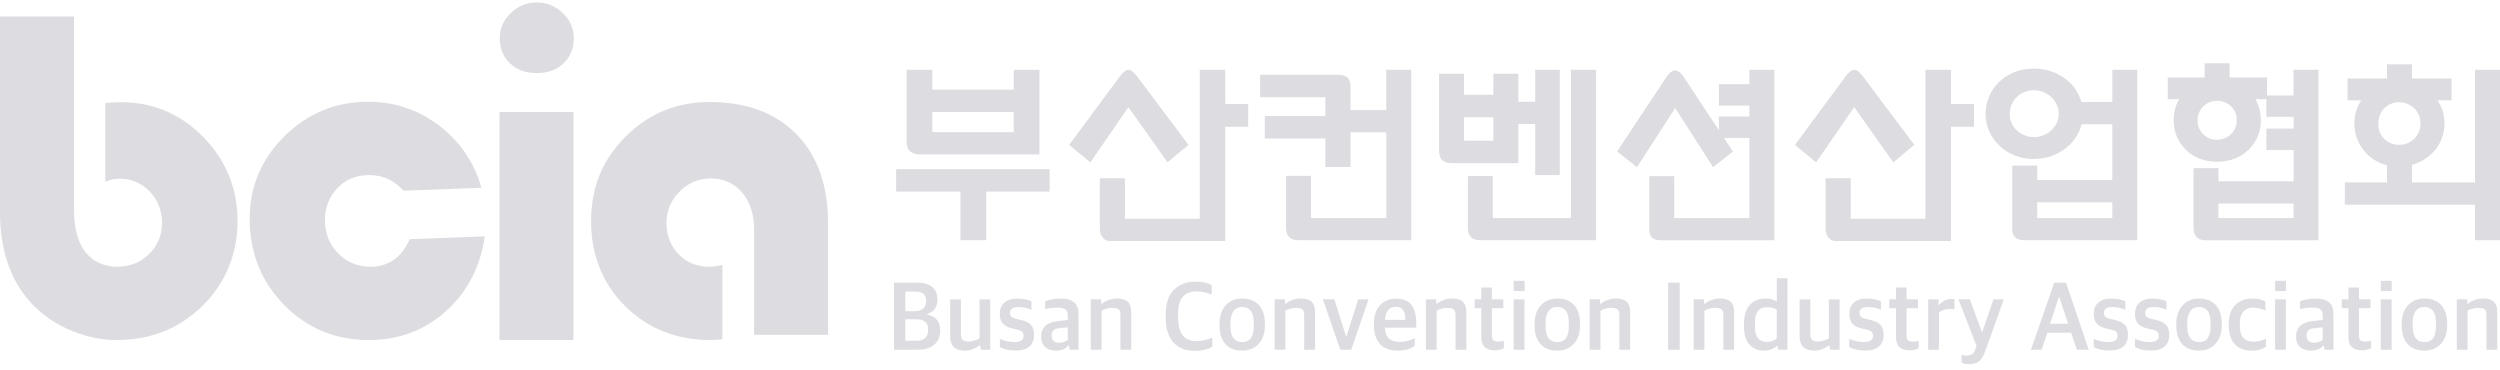 <svg width="250" height="37" viewBox="0 0 250 37" fill="none" xmlns="http://www.w3.org/2000/svg">
<path d="M89.399 34.975V28.262H91.638C93.039 28.262 93.742 28.825 93.742 29.955C93.742 30.697 93.395 31.187 92.697 31.42V31.449C93.578 31.619 94.021 32.153 94.021 33.055C94.021 33.637 93.833 34.098 93.453 34.447C93.072 34.796 92.519 34.971 91.792 34.971H89.394L89.399 34.975ZM90.535 31.119H91.431C92.216 31.119 92.606 30.785 92.606 30.12C92.606 29.766 92.514 29.519 92.331 29.373C92.148 29.228 91.864 29.155 91.479 29.155H90.535V31.119ZM90.535 34.073H91.633C92.422 34.073 92.817 33.71 92.817 32.987C92.817 32.608 92.711 32.337 92.504 32.172C92.297 32.007 91.984 31.925 91.566 31.925H90.531V34.078L90.535 34.073Z" fill="#DDDDE1"/>
<path d="M96.471 35.063C95.504 35.063 95.017 34.573 95.017 33.598V29.941H96.091V33.385C96.091 33.666 96.149 33.865 96.264 33.981C96.38 34.098 96.582 34.156 96.876 34.156C97.169 34.156 97.525 34.054 97.949 33.855V29.941H99.023V34.98H98.089L97.997 34.539H97.949C97.482 34.893 96.991 35.068 96.476 35.068L96.471 35.063Z" fill="#DDDDE1"/>
<path d="M101.569 35.053C100.919 35.053 100.39 34.937 99.986 34.709V33.889C100.486 34.098 100.963 34.205 101.411 34.205C102.046 34.205 102.359 34.001 102.359 33.598C102.359 33.414 102.306 33.273 102.2 33.176C102.094 33.079 101.911 33.002 101.651 32.943L101.204 32.837C100.814 32.754 100.51 32.599 100.298 32.371C100.087 32.148 99.981 31.818 99.981 31.386C99.981 30.911 100.13 30.538 100.428 30.266C100.727 29.994 101.17 29.858 101.762 29.858C102.292 29.858 102.749 29.951 103.144 30.13V30.979C102.739 30.794 102.311 30.707 101.858 30.707C101.285 30.707 101.001 30.901 101.001 31.294C101.001 31.464 101.049 31.59 101.146 31.677C101.242 31.76 101.406 31.833 101.646 31.891L102.104 31.997C102.576 32.109 102.913 32.279 103.11 32.502C103.307 32.725 103.408 33.055 103.408 33.487C103.408 34.001 103.25 34.394 102.937 34.656C102.624 34.922 102.166 35.053 101.569 35.053Z" fill="#DDDDE1"/>
<path d="M105.584 35.063C105.137 35.063 104.78 34.942 104.511 34.699C104.246 34.457 104.111 34.103 104.111 33.632C104.111 32.783 104.626 32.284 105.652 32.124L106.778 31.988V31.605C106.778 31.27 106.701 31.047 106.542 30.935C106.384 30.819 106.095 30.765 105.681 30.765C105.291 30.765 104.901 30.814 104.516 30.901V30.13C104.954 29.946 105.483 29.858 106.1 29.858C107.269 29.858 107.852 30.358 107.852 31.357V34.976H106.966L106.884 34.563H106.827C106.552 34.898 106.138 35.063 105.589 35.063H105.584ZM105.912 34.272C106.283 34.272 106.571 34.17 106.778 33.972V32.73L105.893 32.827C105.652 32.846 105.469 32.914 105.349 33.031C105.228 33.147 105.166 33.331 105.166 33.579C105.166 33.807 105.233 33.981 105.363 34.098C105.498 34.214 105.681 34.272 105.907 34.272H105.912Z" fill="#DDDDE1"/>
<path d="M109.08 34.976V29.936H110.115V30.387H110.153C110.625 30.028 111.15 29.849 111.727 29.849C112.199 29.849 112.551 29.96 112.782 30.178C113.013 30.397 113.123 30.751 113.123 31.241V34.976H112.045V31.503C112.045 31.241 111.987 31.056 111.877 30.95C111.766 30.843 111.549 30.79 111.236 30.79C110.875 30.79 110.514 30.882 110.158 31.061V34.976H109.084H109.08Z" fill="#DDDDE1"/>
<path d="M119.449 35.082C118.544 35.082 117.837 34.801 117.331 34.233C116.826 33.671 116.57 32.832 116.57 31.726V31.483C116.57 30.343 116.845 29.504 117.398 28.966C117.952 28.427 118.674 28.161 119.57 28.161C120.229 28.161 120.764 28.277 121.173 28.515V29.456C120.667 29.247 120.162 29.14 119.652 29.14C118.424 29.14 117.808 29.883 117.808 31.362V31.706C117.808 32.502 117.952 33.103 118.246 33.506C118.539 33.908 119.011 34.112 119.661 34.112C120.157 34.112 120.682 33.991 121.235 33.748V34.68C120.744 34.956 120.147 35.092 119.444 35.092L119.449 35.082Z" fill="#DDDDE1"/>
<path d="M124.22 35.063C123.493 35.063 122.935 34.845 122.54 34.403C122.145 33.962 121.948 33.351 121.948 32.56V32.405C121.948 31.609 122.155 30.984 122.574 30.533C122.988 30.081 123.541 29.854 124.23 29.854C124.918 29.854 125.506 30.072 125.9 30.513C126.295 30.955 126.492 31.575 126.492 32.376V32.512C126.492 33.307 126.285 33.933 125.867 34.384C125.448 34.84 124.899 35.063 124.215 35.063H124.22ZM124.239 34.209C124.995 34.209 125.376 33.676 125.376 32.604V32.361C125.376 31.75 125.274 31.318 125.063 31.071C124.856 30.824 124.572 30.698 124.211 30.698C123.849 30.698 123.551 30.833 123.349 31.11C123.147 31.381 123.046 31.789 123.046 32.322V32.555C123.046 33.162 123.151 33.588 123.363 33.836C123.575 34.083 123.864 34.209 124.239 34.209Z" fill="#DDDDE1"/>
<path d="M127.46 34.976V29.936H128.495V30.387H128.534C129.005 30.028 129.53 29.849 130.108 29.849C130.58 29.849 130.931 29.96 131.162 30.178C131.393 30.397 131.504 30.751 131.504 31.241V34.976H130.421V31.503C130.421 31.241 130.363 31.056 130.252 30.95C130.142 30.843 129.925 30.79 129.612 30.79C129.251 30.79 128.89 30.882 128.534 31.061V34.976H127.46Z" fill="#DDDDE1"/>
<path d="M134.031 34.975L132.289 29.936H133.434L134.599 33.612H134.648L135.822 29.936H136.857L135.124 34.975H134.031Z" fill="#DDDDE1"/>
<path d="M139.77 35.063C138.985 35.063 138.398 34.84 137.993 34.398C137.594 33.952 137.392 33.326 137.392 32.521V32.385C137.392 31.57 137.599 30.945 138.013 30.513C138.427 30.081 138.952 29.863 139.592 29.863C140.285 29.863 140.8 30.067 141.128 30.469C141.455 30.872 141.623 31.483 141.623 32.298V32.769H138.494C138.523 33.278 138.663 33.642 138.908 33.86C139.154 34.078 139.515 34.19 139.987 34.19C140.516 34.19 141.007 34.068 141.469 33.816V34.597C141.017 34.912 140.449 35.068 139.775 35.068L139.77 35.063ZM139.573 30.688C138.913 30.688 138.557 31.119 138.494 31.988H140.535C140.535 31.527 140.458 31.192 140.299 30.988C140.141 30.785 139.9 30.683 139.577 30.683L139.573 30.688Z" fill="#DDDDE1"/>
<path d="M142.591 34.976V29.936H143.626V30.387H143.665C144.136 30.028 144.661 29.849 145.239 29.849C145.711 29.849 146.062 29.96 146.293 30.178C146.524 30.397 146.635 30.751 146.635 31.241V34.976H145.552V31.503C145.552 31.241 145.494 31.056 145.383 30.95C145.273 30.843 145.056 30.79 144.743 30.79C144.382 30.79 144.021 30.882 143.665 31.061V34.976H142.591Z" fill="#DDDDE1"/>
<path d="M149.495 35.034C148.59 35.034 148.132 34.602 148.132 33.734V30.819H147.463V29.936H148.132V28.752H149.186V29.936H150.332V30.819H149.186V33.579C149.186 33.792 149.235 33.943 149.326 34.03C149.418 34.112 149.591 34.156 149.841 34.156C150.029 34.156 150.212 34.132 150.39 34.078V34.83C150.13 34.966 149.832 35.034 149.495 35.034Z" fill="#DDDDE1"/>
<path d="M151.367 29.106V28.078H152.46V29.106H151.367ZM151.367 34.975V29.936H152.45V34.975H151.367Z" fill="#DDDDE1"/>
<path d="M155.729 35.063C155.002 35.063 154.444 34.845 154.049 34.403C153.654 33.962 153.457 33.351 153.457 32.56V32.405C153.457 31.609 153.664 30.984 154.083 30.533C154.497 30.081 155.05 29.854 155.743 29.854C156.437 29.854 157.019 30.072 157.414 30.513C157.809 30.955 158.006 31.575 158.006 32.376V32.512C158.006 33.307 157.799 33.933 157.38 34.384C156.966 34.84 156.413 35.063 155.729 35.063ZM155.748 34.209C156.504 34.209 156.884 33.676 156.884 32.604V32.361C156.884 31.75 156.778 31.318 156.571 31.071C156.364 30.824 156.08 30.698 155.719 30.698C155.358 30.698 155.06 30.833 154.858 31.11C154.655 31.381 154.554 31.789 154.554 32.322V32.555C154.554 33.162 154.66 33.588 154.872 33.836C155.084 34.083 155.373 34.209 155.748 34.209Z" fill="#DDDDE1"/>
<path d="M158.969 34.976V29.936H160.004V30.387H160.042C160.514 30.028 161.039 29.849 161.617 29.849C162.088 29.849 162.44 29.96 162.671 30.178C162.902 30.397 163.018 30.751 163.018 31.241V34.976H161.934V31.503C161.934 31.241 161.877 31.056 161.766 30.95C161.655 30.843 161.439 30.79 161.126 30.79C160.765 30.79 160.404 30.882 160.047 31.061V34.976H158.974H158.969Z" fill="#DDDDE1"/>
<path d="M166.816 34.975V28.262H167.971V34.975H166.816Z" fill="#DDDDE1"/>
<path d="M169.367 34.976V29.936H170.402V30.387H170.441C170.913 30.028 171.438 29.849 172.015 29.849C172.487 29.849 172.838 29.96 173.07 30.178C173.301 30.397 173.411 30.751 173.411 31.241V34.976H172.333V31.503C172.333 31.241 172.275 31.056 172.164 30.95C172.054 30.843 171.837 30.79 171.524 30.79C171.163 30.79 170.802 30.882 170.441 31.061V34.976H169.367Z" fill="#DDDDE1"/>
<path d="M176.338 35.063C175.799 35.063 175.337 34.864 174.962 34.466C174.581 34.069 174.393 33.448 174.393 32.608V32.482C174.393 31.595 174.586 30.935 174.971 30.503C175.356 30.072 175.881 29.853 176.536 29.853C176.964 29.853 177.345 29.946 177.682 30.135V27.826H178.745V34.976H177.836L177.744 34.573H177.706C177.378 34.898 176.921 35.063 176.343 35.063H176.338ZM176.709 34.19C177.065 34.19 177.388 34.078 177.677 33.85V30.984C177.465 30.809 177.138 30.722 176.699 30.722C176.3 30.722 176.001 30.848 175.794 31.105C175.587 31.357 175.486 31.784 175.486 32.376V32.56C175.486 33.152 175.592 33.574 175.804 33.821C176.016 34.069 176.319 34.195 176.709 34.195V34.19Z" fill="#DDDDE1"/>
<path d="M181.412 35.063C180.445 35.063 179.959 34.573 179.959 33.598V29.941H181.032V33.385C181.032 33.666 181.09 33.865 181.205 33.981C181.321 34.098 181.523 34.156 181.817 34.156C182.111 34.156 182.467 34.054 182.886 33.855V29.941H183.959V34.98H183.025L182.934 34.539H182.886C182.419 34.893 181.928 35.068 181.412 35.068V35.063Z" fill="#DDDDE1"/>
<path d="M186.511 35.053C185.856 35.053 185.331 34.937 184.927 34.709V33.889C185.432 34.098 185.904 34.205 186.352 34.205C186.987 34.205 187.305 34.001 187.305 33.598C187.305 33.414 187.252 33.273 187.146 33.176C187.04 33.079 186.857 33.002 186.597 32.943L186.15 32.837C185.76 32.754 185.456 32.599 185.249 32.371C185.038 32.148 184.932 31.818 184.932 31.386C184.932 30.911 185.081 30.538 185.379 30.266C185.678 29.994 186.121 29.858 186.713 29.858C187.238 29.858 187.7 29.951 188.095 30.13V30.979C187.69 30.794 187.262 30.707 186.809 30.707C186.236 30.707 185.952 30.901 185.952 31.294C185.952 31.464 186 31.59 186.097 31.677C186.193 31.76 186.362 31.833 186.597 31.891L187.055 31.997C187.527 32.109 187.864 32.279 188.061 32.502C188.258 32.725 188.359 33.055 188.359 33.487C188.359 34.001 188.201 34.394 187.888 34.656C187.575 34.922 187.117 35.053 186.52 35.053H186.511Z" fill="#DDDDE1"/>
<path d="M190.964 35.034C190.059 35.034 189.601 34.602 189.601 33.734V30.819H188.932V29.936H189.601V28.752H190.656V29.936H191.801V30.819H190.656V33.579C190.656 33.792 190.704 33.943 190.795 34.03C190.887 34.112 191.06 34.156 191.31 34.156C191.498 34.156 191.681 34.132 191.859 34.078V34.83C191.599 34.966 191.301 35.034 190.964 35.034Z" fill="#DDDDE1"/>
<path d="M192.817 34.975V29.936H193.852V30.523H193.891C194.021 30.338 194.204 30.188 194.43 30.072C194.661 29.955 194.902 29.897 195.147 29.897C195.297 29.897 195.398 29.907 195.446 29.926V30.925C195.33 30.906 195.195 30.896 195.056 30.896C194.608 30.896 194.218 31.008 193.891 31.231V34.975H192.817Z" fill="#DDDDE1"/>
<path d="M196.861 36.421C196.558 36.421 196.322 36.368 196.163 36.256V35.504C196.298 35.538 196.457 35.553 196.63 35.553C196.866 35.553 197.054 35.509 197.193 35.427C197.333 35.344 197.444 35.184 197.526 34.956L197.656 34.602L195.845 29.936H196.982L198.19 33.205H198.228L199.345 29.936H200.38L198.527 35.111C198.373 35.587 198.166 35.926 197.911 36.125C197.656 36.324 197.304 36.426 196.856 36.426L196.861 36.421Z" fill="#DDDDE1"/>
<path d="M203.096 34.975L205.426 28.262H206.6L208.873 34.975H207.688L207.111 33.273H204.737L204.16 34.975H203.096ZM205.897 29.693L205.002 32.376H206.817L205.921 29.693H205.893H205.897Z" fill="#DDDDE1"/>
<path d="M210.957 35.053C210.302 35.053 209.778 34.937 209.373 34.709V33.889C209.879 34.098 210.351 34.205 210.798 34.205C211.434 34.205 211.751 34.001 211.751 33.598C211.751 33.414 211.699 33.273 211.593 33.176C211.487 33.079 211.304 33.002 211.044 32.943L210.596 32.837C210.206 32.754 209.903 32.599 209.691 32.371C209.479 32.148 209.373 31.818 209.373 31.386C209.373 30.911 209.523 30.538 209.821 30.266C210.119 29.994 210.562 29.858 211.155 29.858C211.684 29.858 212.141 29.951 212.536 30.13V30.979C212.132 30.794 211.703 30.707 211.251 30.707C210.678 30.707 210.394 30.901 210.394 31.294C210.394 31.464 210.442 31.59 210.538 31.677C210.635 31.76 210.798 31.833 211.034 31.891L211.492 31.997C211.963 32.109 212.3 32.279 212.498 32.502C212.695 32.725 212.796 33.055 212.796 33.487C212.796 34.001 212.637 34.394 212.324 34.656C212.011 34.922 211.554 35.053 210.957 35.053Z" fill="#DDDDE1"/>
<path d="M215.088 35.053C214.433 35.053 213.908 34.937 213.504 34.709V33.889C214.009 34.098 214.481 34.205 214.929 34.205C215.564 34.205 215.877 34.001 215.877 33.598C215.877 33.414 215.824 33.273 215.718 33.176C215.612 33.079 215.43 33.002 215.17 32.943L214.722 32.837C214.332 32.754 214.029 32.599 213.817 32.371C213.605 32.148 213.499 31.818 213.499 31.386C213.499 30.911 213.648 30.538 213.947 30.266C214.245 29.994 214.688 29.858 215.28 29.858C215.805 29.858 216.267 29.951 216.657 30.13V30.979C216.253 30.794 215.824 30.707 215.372 30.707C214.799 30.707 214.515 30.901 214.515 31.294C214.515 31.464 214.563 31.59 214.659 31.677C214.756 31.76 214.924 31.833 215.16 31.891L215.617 31.997C216.089 32.109 216.426 32.279 216.623 32.502C216.821 32.725 216.922 33.055 216.922 33.487C216.922 34.001 216.763 34.394 216.45 34.656C216.137 34.922 215.68 35.053 215.083 35.053H215.088Z" fill="#DDDDE1"/>
<path d="M219.902 35.063C219.175 35.063 218.616 34.845 218.222 34.403C217.827 33.962 217.63 33.351 217.63 32.56V32.405C217.63 31.609 217.837 30.984 218.255 30.533C218.669 30.081 219.223 29.854 219.911 29.854C220.6 29.854 221.192 30.072 221.587 30.513C221.982 30.955 222.179 31.575 222.179 32.376V32.512C222.179 33.307 221.972 33.933 221.553 34.384C221.134 34.84 220.585 35.063 219.902 35.063ZM219.921 34.209C220.677 34.209 221.057 33.676 221.057 32.604V32.361C221.057 31.75 220.951 31.318 220.744 31.071C220.537 30.824 220.253 30.698 219.892 30.698C219.531 30.698 219.233 30.833 219.03 31.11C218.828 31.381 218.727 31.789 218.727 32.322V32.555C218.727 33.162 218.833 33.588 219.045 33.836C219.257 34.083 219.55 34.209 219.921 34.209Z" fill="#DDDDE1"/>
<path d="M225.169 35.063C224.446 35.063 223.883 34.849 223.484 34.428C223.079 34.005 222.877 33.385 222.877 32.57V32.415C222.877 31.58 223.094 30.945 223.527 30.508C223.96 30.072 224.523 29.854 225.217 29.854C225.746 29.854 226.184 29.955 226.541 30.159V31.037C226.098 30.853 225.679 30.765 225.284 30.765C224.889 30.765 224.562 30.896 224.331 31.163C224.1 31.425 223.984 31.808 223.984 32.303V32.526C223.984 33.094 224.095 33.511 224.321 33.773C224.543 34.039 224.889 34.17 225.356 34.17C225.746 34.17 226.155 34.069 226.589 33.86V34.68C226.199 34.942 225.727 35.073 225.173 35.073L225.169 35.063Z" fill="#DDDDE1"/>
<path d="M227.513 29.106V28.078H228.601V29.106H227.513ZM227.513 34.975V29.936H228.591V34.975H227.513Z" fill="#DDDDE1"/>
<path d="M231.075 35.063C230.628 35.063 230.272 34.942 230.007 34.699C229.742 34.457 229.607 34.103 229.607 33.632C229.607 32.783 230.117 32.284 231.143 32.124L232.269 31.988V31.605C232.269 31.27 232.192 31.047 232.034 30.935C231.875 30.819 231.586 30.765 231.172 30.765C230.782 30.765 230.392 30.814 230.007 30.901V30.13C230.445 29.946 230.974 29.858 231.591 29.858C232.76 29.858 233.343 30.358 233.343 31.357V34.976H232.457L232.375 34.563H232.318C232.043 34.898 231.634 35.063 231.08 35.063H231.075ZM231.403 34.272C231.774 34.272 232.062 34.17 232.269 33.972V32.73L231.384 32.827C231.143 32.846 230.96 32.914 230.84 33.031C230.719 33.147 230.661 33.331 230.661 33.579C230.661 33.807 230.729 33.981 230.864 34.098C230.998 34.214 231.177 34.272 231.408 34.272H231.403Z" fill="#DDDDE1"/>
<path d="M236.207 35.034C235.302 35.034 234.845 34.602 234.845 33.734V30.819H234.176V29.936H234.845V28.752H235.899V29.936H237.045V30.819H235.899V33.579C235.899 33.792 235.947 33.943 236.039 34.03C236.13 34.112 236.304 34.156 236.549 34.156C236.737 34.156 236.92 34.132 237.098 34.078V34.83C236.838 34.966 236.54 35.034 236.203 35.034H236.207Z" fill="#DDDDE1"/>
<path d="M238.08 29.106V28.078H239.168V29.106H238.08ZM238.08 34.975V29.936H239.163V34.975H238.08Z" fill="#DDDDE1"/>
<path d="M242.442 35.063C241.715 35.063 241.156 34.845 240.762 34.403C240.367 33.962 240.169 33.351 240.169 32.56V32.405C240.169 31.609 240.376 30.984 240.795 30.533C241.209 30.081 241.763 29.854 242.451 29.854C243.14 29.854 243.732 30.072 244.127 30.513C244.521 30.955 244.719 31.575 244.719 32.376V32.512C244.719 33.307 244.512 33.933 244.093 34.384C243.679 34.84 243.125 35.063 242.442 35.063ZM242.461 34.209C243.217 34.209 243.597 33.676 243.597 32.604V32.361C243.597 31.75 243.491 31.318 243.284 31.071C243.077 30.824 242.793 30.698 242.432 30.698C242.071 30.698 241.773 30.833 241.57 31.11C241.368 31.381 241.267 31.789 241.267 32.322V32.555C241.267 33.162 241.373 33.588 241.585 33.836C241.797 34.083 242.09 34.209 242.461 34.209Z" fill="#DDDDE1"/>
<path d="M245.682 34.976V29.936H246.717V30.387H246.755C247.227 30.028 247.752 29.849 248.329 29.849C248.801 29.849 249.153 29.96 249.384 30.178C249.615 30.397 249.73 30.751 249.73 31.241V34.976H248.647V31.503C248.647 31.241 248.589 31.056 248.479 30.95C248.368 30.843 248.151 30.79 247.838 30.79C247.477 30.79 247.116 30.882 246.755 31.061V34.976H245.682Z" fill="#DDDDE1"/>
<path d="M89.621 16.912H104.963V19.158H98.623V24.023H96.048V19.158H89.616V16.912H89.621ZM92.023 15.443C91.113 15.443 90.66 15.025 90.66 14.191V6.979H93.236V8.967H101.372V6.979H103.948V15.443H92.028H92.023ZM93.231 13.216H101.367V11.208H93.231V13.216Z" fill="#DDDDE1"/>
<path d="M112.839 10.713L109.036 16.238L106.918 14.492L111.968 7.658C112.055 7.541 112.151 7.425 112.252 7.318C112.339 7.24 112.43 7.163 112.526 7.09C112.623 7.017 112.719 6.979 112.82 6.979C112.969 6.979 113.123 7.042 113.273 7.168C113.427 7.294 113.576 7.454 113.725 7.653L118.852 14.487L116.753 16.233L112.835 10.709L112.839 10.713ZM122.526 10.393H124.817V12.678H122.526V24.101H110.928C110.687 24.101 110.471 23.989 110.273 23.761C110.076 23.533 109.98 23.237 109.98 22.869V17.824H112.498V21.879H119.974V6.979H122.526V10.398V10.393Z" fill="#DDDDE1"/>
<path d="M138.629 6.978H141.127V24.023H129.853C129.02 24.023 128.606 23.606 128.606 22.772V17.587H131.104V21.797H138.634V13.236H135.057V16.694H132.539V13.852H126.483V11.606H132.539V9.719H126.011V7.473H133.805C134.219 7.473 134.532 7.565 134.739 7.75C134.946 7.934 135.052 8.244 135.052 8.681V11.004H138.629V6.974V6.978Z" fill="#DDDDE1"/>
<path d="M145.248 16.316C144.796 16.316 144.454 16.219 144.237 16.03C144.016 15.835 143.905 15.501 143.905 15.025V7.376H146.404V9.481H149.336V7.376H151.834V10.175H153.519V6.979H155.979V17.509H153.519V12.401H151.834V16.316H145.248ZM146.404 14.07H149.336V11.727H146.404V14.07ZM149.278 21.797H157.091V6.979H159.609V24.023H148.07C147.213 24.023 146.784 23.621 146.784 22.811V17.606H149.283V21.797H149.278Z" fill="#DDDDE1"/>
<path d="M174.937 13.793H172.4L173.291 15.147L171.303 16.718L167.519 10.801L163.696 16.718L161.708 15.147L166.725 7.58C166.874 7.381 167.013 7.24 167.129 7.163C167.249 7.085 167.379 7.042 167.519 7.042C167.76 7.042 168.02 7.221 168.294 7.58L171.89 13.022V11.65H174.937V10.558H171.89V8.414H174.937V6.983H177.436V24.028H166.103C165.699 24.028 165.401 23.941 165.213 23.771C165.025 23.596 164.929 23.305 164.929 22.898V17.616H167.427V21.806H174.937V13.798V13.793Z" fill="#DDDDE1"/>
<path d="M185.418 10.713L181.615 16.238L179.496 14.492L184.547 7.658C184.633 7.541 184.729 7.425 184.831 7.318C184.917 7.24 185.009 7.163 185.105 7.09C185.201 7.017 185.298 6.979 185.399 6.979C185.548 6.979 185.702 7.042 185.851 7.168C186 7.294 186.154 7.454 186.304 7.653L191.431 14.487L189.332 16.233L185.413 10.709L185.418 10.713ZM195.104 10.393H197.396V12.678H195.104V24.101H183.507C183.266 24.101 183.049 23.989 182.852 23.761C182.655 23.533 182.558 23.237 182.558 22.869V17.824H185.076V21.879H192.548V6.979H195.104V10.398V10.393Z" fill="#DDDDE1"/>
<path d="M211.231 6.978H213.73V24.023H202.417C201.622 24.023 201.223 23.645 201.223 22.893V16.558H203.721V18.009H211.231V12.426H208.165C208.04 12.915 207.833 13.371 207.539 13.798C207.25 14.22 206.894 14.589 206.47 14.899C206.047 15.21 205.575 15.457 205.05 15.632C204.525 15.811 203.967 15.899 203.375 15.899C202.682 15.899 202.041 15.782 201.454 15.54C200.867 15.302 200.361 14.977 199.933 14.565C199.504 14.152 199.167 13.677 198.922 13.134C198.676 12.591 198.556 12.013 198.556 11.407C198.556 10.801 198.676 10.18 198.917 9.632C199.158 9.084 199.49 8.603 199.918 8.191C200.347 7.779 200.857 7.454 201.444 7.216C202.032 6.978 202.677 6.857 203.384 6.857C203.962 6.857 204.511 6.94 205.031 7.105C205.546 7.269 206.013 7.502 206.432 7.798C206.851 8.094 207.202 8.448 207.491 8.851C207.78 9.253 207.992 9.704 208.136 10.194H211.236V6.974L211.231 6.978ZM203.38 13.716C203.693 13.716 204.001 13.658 204.294 13.546C204.588 13.434 204.858 13.274 205.089 13.071C205.32 12.867 205.512 12.624 205.657 12.343C205.801 12.067 205.873 11.756 205.873 11.407C205.873 11.058 205.801 10.723 205.657 10.432C205.512 10.141 205.325 9.889 205.089 9.675C204.858 9.462 204.588 9.302 204.285 9.19C203.981 9.079 203.678 9.021 203.38 9.021C203.081 9.021 202.759 9.079 202.47 9.19C202.176 9.302 201.926 9.467 201.704 9.675C201.483 9.889 201.305 10.141 201.175 10.432C201.045 10.723 200.977 11.048 200.977 11.407C200.977 11.766 201.045 12.067 201.175 12.353C201.309 12.639 201.488 12.877 201.714 13.075C201.94 13.274 202.2 13.43 202.489 13.541C202.778 13.653 203.076 13.711 203.38 13.711V13.716ZM211.231 20.23H203.721V21.797H211.231V20.23Z" fill="#DDDDE1"/>
<path d="M216.773 9.918V7.755H220.46V6.324H222.959V7.755H226.704V9.544H229.352V6.983H231.851V24.028H220.595C219.762 24.028 219.348 23.616 219.348 22.796V16.815H221.847V18.125H229.362V15.006H226.637V12.862H229.362V11.688H226.637V9.918H225.539C225.717 10.223 225.852 10.553 225.944 10.912C226.04 11.271 226.088 11.65 226.088 12.043C226.088 12.624 225.977 13.163 225.765 13.662C225.549 14.157 225.25 14.594 224.865 14.972C224.48 15.351 224.018 15.646 223.484 15.855C222.949 16.068 222.352 16.175 221.697 16.175C221.043 16.175 220.47 16.068 219.94 15.855C219.411 15.642 218.958 15.351 218.578 14.972C218.198 14.594 217.904 14.157 217.687 13.662C217.471 13.168 217.365 12.624 217.365 12.043C217.365 11.247 217.548 10.539 217.914 9.918H216.777H216.773ZM221.693 13.973C221.957 13.973 222.213 13.925 222.458 13.823C222.704 13.726 222.915 13.59 223.094 13.415C223.272 13.245 223.411 13.042 223.517 12.809C223.623 12.576 223.676 12.324 223.676 12.043C223.676 11.46 223.479 10.985 223.089 10.621C222.699 10.258 222.232 10.078 221.688 10.078C221.423 10.078 221.173 10.127 220.942 10.228C220.711 10.33 220.504 10.466 220.325 10.636C220.147 10.81 220.008 11.014 219.907 11.252C219.806 11.489 219.757 11.756 219.757 12.047C219.757 12.338 219.806 12.586 219.907 12.823C220.008 13.061 220.147 13.265 220.325 13.43C220.504 13.595 220.706 13.726 220.942 13.828C221.173 13.925 221.423 13.978 221.688 13.978L221.693 13.973ZM229.357 20.351H221.842V21.802H229.357V20.351Z" fill="#DDDDE1"/>
<path d="M250 24.023H247.501V20.468H234.484V18.241H238.701V16.534C238.22 16.413 237.782 16.224 237.387 15.957C236.992 15.69 236.645 15.375 236.357 15.011C236.068 14.647 235.841 14.24 235.678 13.789C235.514 13.338 235.432 12.862 235.432 12.358C235.432 11.494 235.663 10.723 236.13 10.034H234.749V7.847H238.701V6.435H241.2V7.847H245.152V10.034H243.751C244.218 10.709 244.449 11.485 244.449 12.358C244.449 12.862 244.367 13.333 244.204 13.779C244.04 14.225 243.814 14.623 243.525 14.982C243.231 15.341 242.889 15.646 242.495 15.903C242.095 16.161 241.667 16.359 241.2 16.49V18.237H247.501V6.979H250V24.023ZM239.914 14.487C240.179 14.487 240.439 14.439 240.699 14.337C240.959 14.235 241.185 14.094 241.387 13.91C241.59 13.726 241.748 13.498 241.869 13.236C241.989 12.969 242.047 12.678 242.047 12.363C242.047 12.047 241.989 11.732 241.869 11.47C241.748 11.203 241.59 10.98 241.387 10.796C241.185 10.612 240.959 10.466 240.709 10.369C240.453 10.272 240.189 10.219 239.914 10.219C239.64 10.219 239.375 10.267 239.12 10.369C238.87 10.471 238.648 10.612 238.456 10.796C238.268 10.98 238.114 11.208 238.003 11.47C237.892 11.737 237.835 12.033 237.835 12.363C237.835 12.998 238.037 13.512 238.441 13.9C238.846 14.293 239.337 14.487 239.919 14.487H239.914Z" fill="#DDDDE1"/>
<path d="M11.694 34.006C10.004 34.006 8.329 33.627 6.716 32.88C5.108 32.138 3.769 31.12 2.734 29.863C0.92 27.676 0 24.77 0 21.239V1.653H7.399V20.895C7.399 25.925 10.134 26.672 11.766 26.672C12.993 26.672 14.048 26.245 14.905 25.401C15.766 24.552 16.204 23.509 16.204 22.297C16.204 21.084 15.795 20.012 14.982 19.163C14.163 18.305 13.148 17.873 11.958 17.873C11.501 17.873 11.029 17.97 10.533 18.164V10.296C11.198 10.248 11.727 10.219 12.108 10.219C15.29 10.219 18.053 11.393 20.325 13.701C22.598 16.015 23.753 18.838 23.753 22.098C23.753 25.357 22.583 28.277 20.277 30.557C17.962 32.842 15.078 34.001 11.698 34.001L11.694 34.006Z" fill="#DDDDE1"/>
<path d="M36.877 34.006C33.55 34.006 30.7 32.827 28.418 30.499C26.127 28.17 24.966 25.27 24.966 21.879C24.966 18.678 26.136 15.899 28.447 13.619C30.763 11.334 33.574 10.175 36.809 10.175C39.635 10.175 42.158 11.087 44.319 12.882C46.211 14.453 47.497 16.437 48.137 18.78L40.357 19.071C39.433 18.033 38.282 17.509 36.929 17.509C35.577 17.509 34.575 17.946 33.742 18.809C32.914 19.663 32.491 20.749 32.491 22.03C32.491 23.31 32.934 24.44 33.805 25.333C34.681 26.225 35.784 26.677 37.079 26.677C38.826 26.677 40.165 25.726 40.973 23.921L48.474 23.635C48.074 26.507 46.88 28.927 44.907 30.828C42.721 32.938 40.02 34.006 36.881 34.006H36.877Z" fill="#DDDDE1"/>
<path d="M49.947 34.006V11.208H57.346V34.006H49.947ZM53.673 7.308C52.561 7.308 51.68 6.983 50.987 6.319C50.308 5.664 49.976 4.84 49.976 3.802C49.976 2.841 50.332 2.031 51.069 1.318C51.81 0.595 52.662 0.246 53.678 0.246C54.694 0.246 55.546 0.595 56.287 1.318C57.019 2.031 57.38 2.841 57.38 3.802C57.38 4.84 57.048 5.664 56.369 6.319C55.676 6.983 54.795 7.308 53.683 7.308H53.673Z" fill="#DDDDE1"/>
<path d="M71.072 34.005C67.663 34.005 64.784 32.866 62.517 30.615C60.254 28.369 59.108 25.503 59.108 22.102C59.108 18.702 60.269 15.957 62.555 13.662C64.842 11.368 67.668 10.199 70.946 10.199C74.629 10.199 77.556 11.286 79.65 13.42C81.749 15.564 82.809 18.557 82.809 22.321V33.486H75.409V22.985C75.409 21.486 75.029 20.254 74.273 19.323C73.474 18.343 72.395 17.844 71.067 17.844C69.868 17.844 68.823 18.285 67.957 19.158C67.09 20.031 66.647 21.084 66.647 22.291C66.647 23.499 67.052 24.591 67.846 25.415C68.65 26.245 69.671 26.667 70.889 26.667C71.351 26.667 71.803 26.608 72.242 26.482V33.923C71.818 33.976 71.423 34.001 71.057 34.001L71.072 34.005Z" fill="#DDDDE1"/>
</svg>
